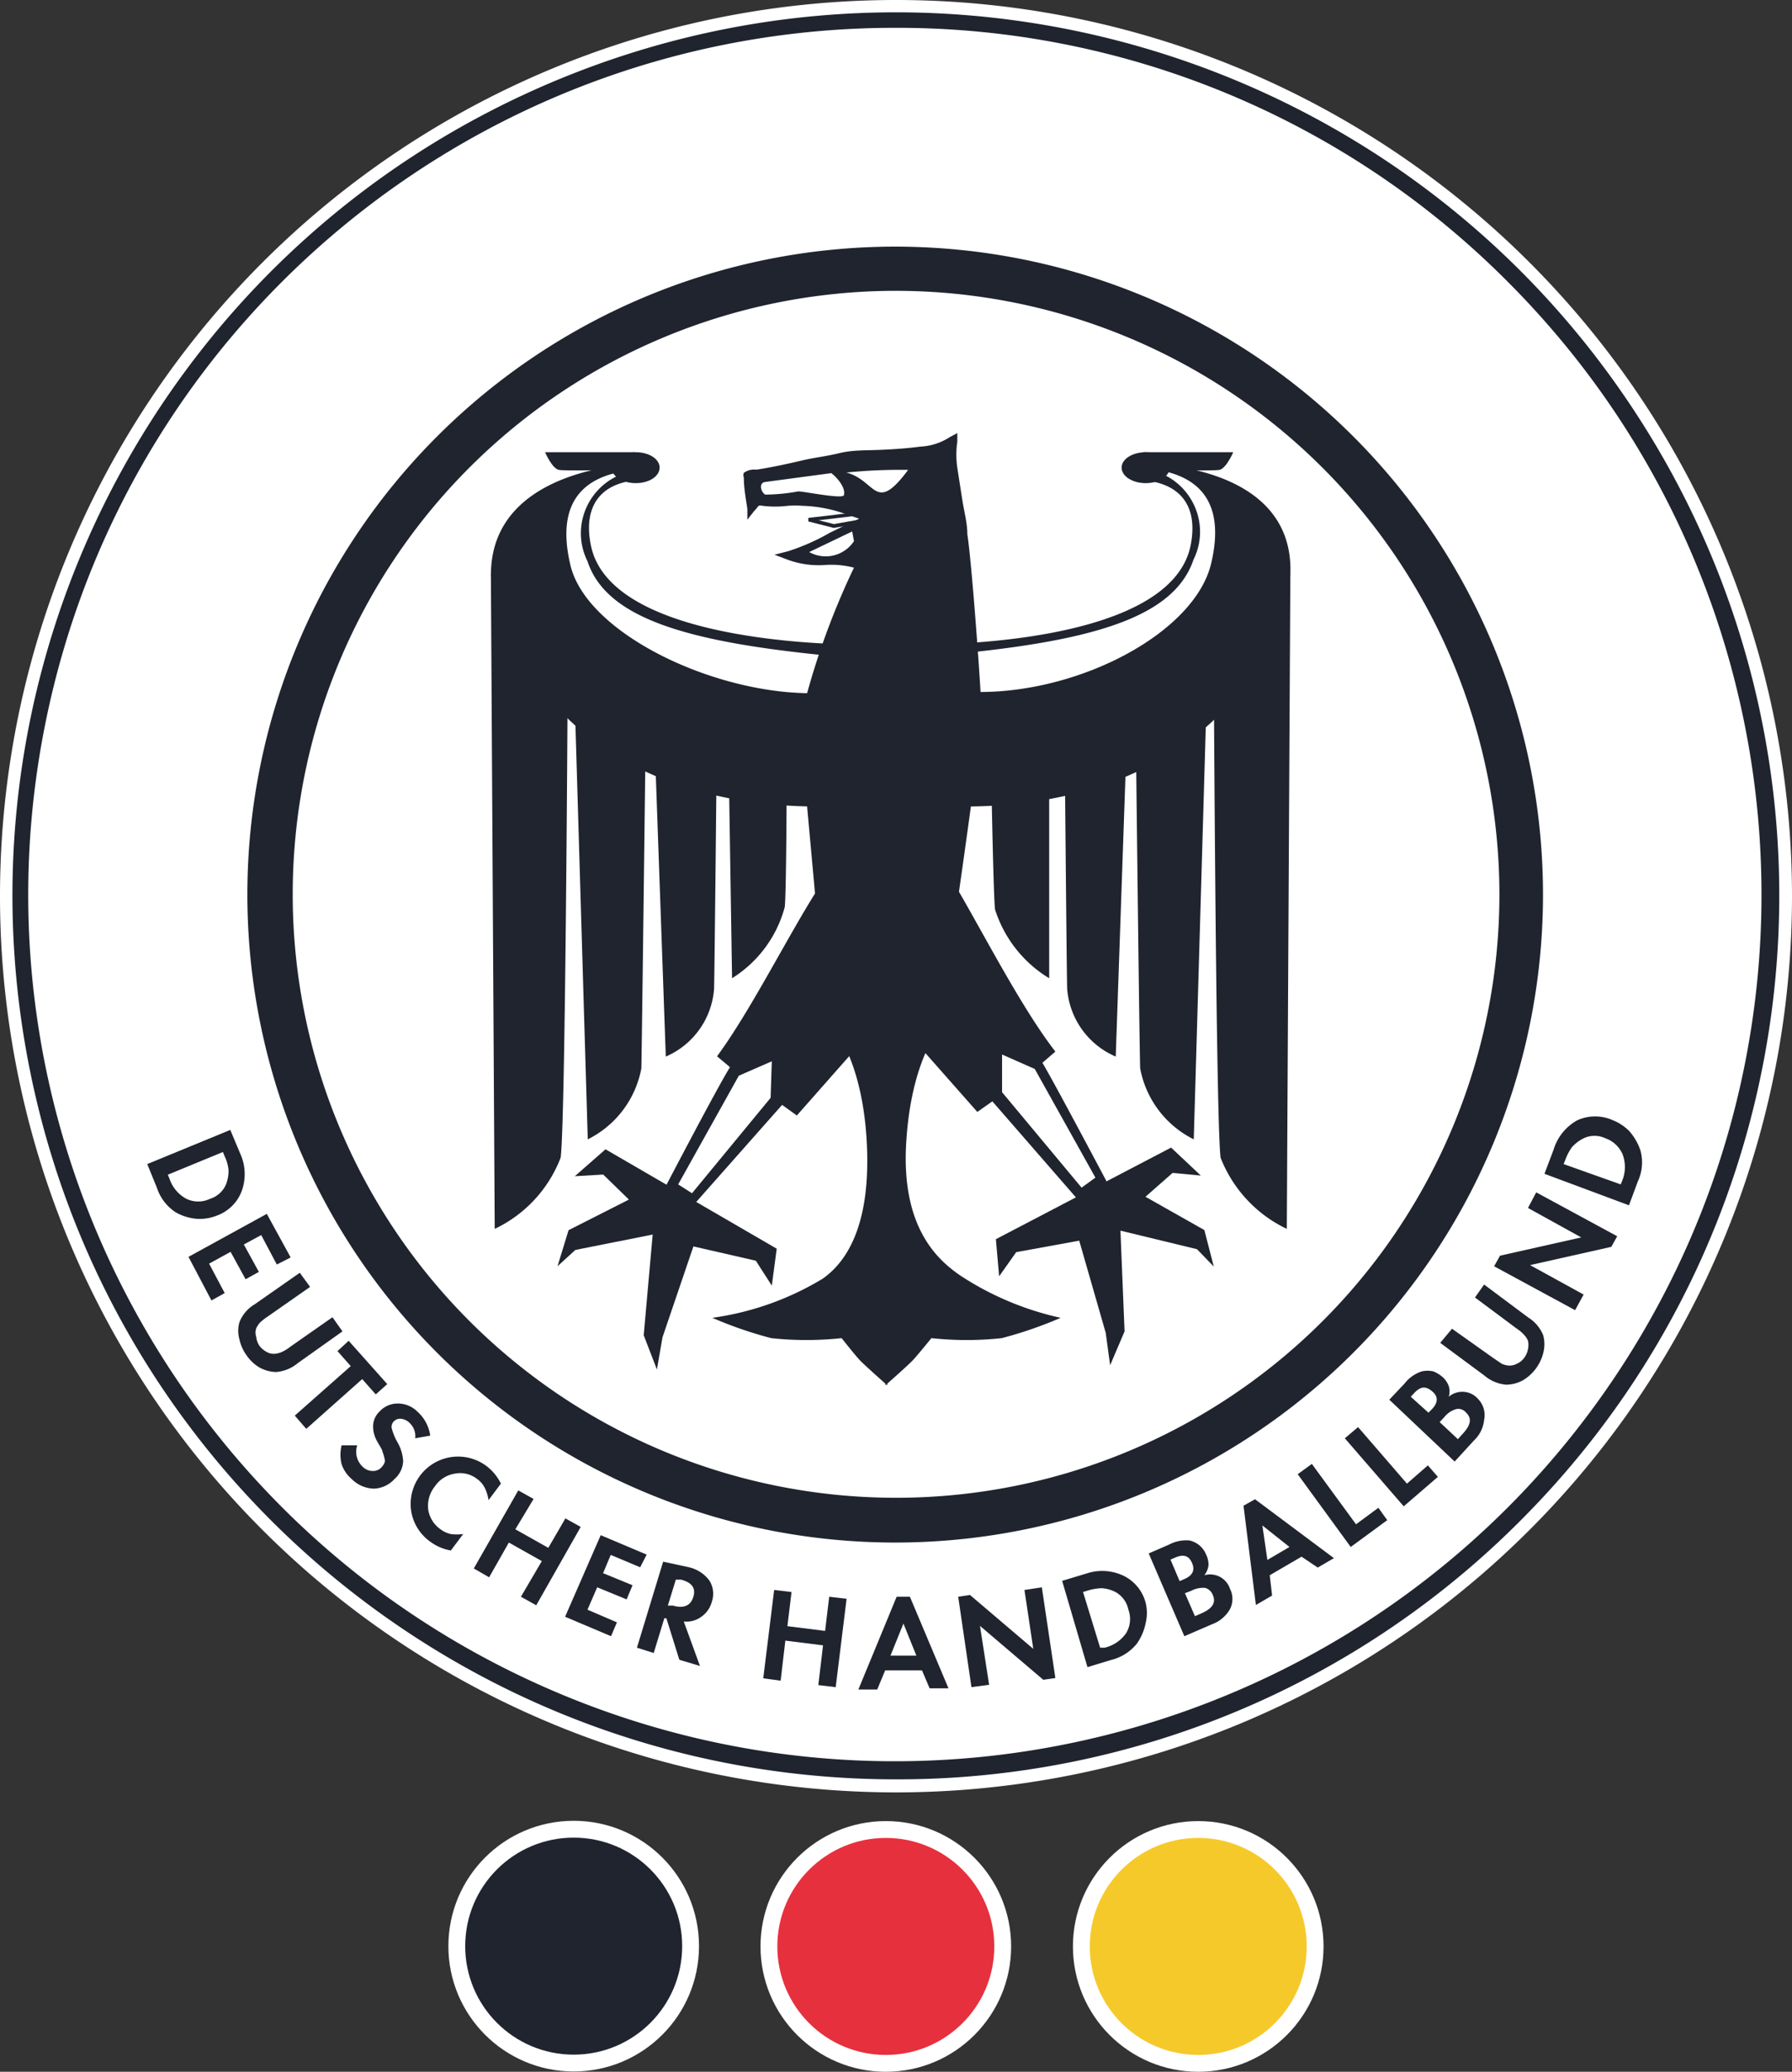 <svg xmlns="http://www.w3.org/2000/svg" id="svg2135" width="852" height="984.805" version="1.1"><rect width="100%" height="100%" fill="#333333" stroke="none"/><defs id="defs2015"><style id="style2013">.cls-2{fill:#1f242e}</style></defs><path id="path1" d="M852 426a426 426 0 0 1-426 426A426 426 0 0 1 0 426 426 426 0 0 1 426 0a426 426 0 0 1 426 426Z" style="fill:#fff;stroke-width:7;stroke-linecap:square;stroke-miterlimit:0;paint-order:fill markers stroke"/><g id="Logo" transform="translate(395.89 465.505)"><circle id="circle2020" cx="-123.131" cy="459.58" r="55.58" class="cls-2" style="stroke:#fff;stroke-width:8;stroke-linecap:butt;stroke-linejoin:round;stroke-dasharray:none;stroke-opacity:1;paint-order:stroke fill markers"/><circle id="circle2022" cx="25.269" cy="459.72" r="55.58" style="stroke:#fff;stroke-width:8;stroke-linejoin:round;stroke-dasharray:none;stroke-opacity:1;paint-order:stroke fill markers;fill:#e6303e"/><circle id="circle2024" cx="173.809" cy="459.72" r="55.58" style="stroke:#fff;stroke-width:8;stroke-linejoin:round;stroke-dasharray:none;stroke-opacity:1;paint-order:stroke fill markers;fill:#f6c92b"/><path id="path2026" d="M29.721 267.735a308 308 0 1 1 308-308 308 308 0 0 1-308 308Zm0-595a286.86 286.86 0 1 0 287.28 286.86 287.14 287.14 0 0 0-287.28-286.86Z" class="cls-2" style="stroke-width:14"/><path id="path2028" d="m-325.879 87.835 39.48-16.24 4.76 11.34a23.52 23.52 0 0 1 .7 17.64 19.74 19.74 0 0 1-11.9 11.76 21.84 21.84 0 0 1-9.1 1.54 24.22 24.22 0 0 1-10.36-3.08 22.12 22.12 0 0 1-8.96-11.62zm9.8 5.04.84 2.1a16.94 16.94 0 0 0 7.98 9.38 13.02 13.02 0 0 0 11.2 0 12.18 12.18 0 0 0 7.56-6.72 17.64 17.64 0 0 0 1.26-7 18.9 18.9 0 0 0-1.82-6.44l-.84-2.1z" class="cls-2" style="stroke-width:14"/><path id="path2030" d="m-264.279 135.575-7.42-14-8.26 4.48 7.14 13.02-6.3 3.5-7.14-13.02-10.22 5.6 7.42 14-6.3 3.5-10.92-20.72 37.24-20.44 11.34 20.72z" class="cls-2" style="stroke-width:14"/><path id="path2032" d="m-248.459 146.215-20.02 14a29.96 29.96 0 0 0-3.78 2.94 10.78 10.78 0 0 0-1.82 2.8 6.16 6.16 0 0 0 0 3.92 9.52 9.52 0 0 0 1.54 4.34 10.08 10.08 0 0 0 3.5 2.94 6.44 6.44 0 0 0 3.92.84 10.78 10.78 0 0 0 3.22-.84 19.88 19.88 0 0 0 4.06-2.52l20.02-14 4.76 6.72-21.28 15.12a18.2 18.2 0 0 1-10.36 4.2 17.08 17.08 0 0 1-7.98-2.24 19.6 19.6 0 0 1-6.02-5.74 20.3 20.3 0 0 1-3.36-7.56 14.84 14.84 0 0 1 0-8.12 17.22 17.22 0 0 1 7.28-8.54l21.42-14.98z" class="cls-2" style="stroke-width:14"/><path id="path2034" d="m-250.279 213.695-5.46-6.3 26.6-23.52-6.3-7.14 5.32-4.9 18.34 20.58-5.46 4.9-6.44-7.28z" class="cls-2" style="stroke-width:14"/><path id="path2036" d="m-191.339 216.915-7.14 1.26a8.54 8.54 0 0 0-2.52-7.14 6.72 6.72 0 0 0-4.06-2.1 4.06 4.06 0 0 0-3.64 1.26 3.64 3.64 0 0 0-.98 3.08 27.16 27.16 0 0 0 2.8 6.86 19.88 19.88 0 0 1 2.66 8.96 11.9 11.9 0 0 1-4.06 8.4 14 14 0 0 1-9.8 4.62 15.4 15.4 0 0 1-10.5-4.48 16.1 16.1 0 0 1-4.9-7.14 18.76 18.76 0 0 1 0-8.96h7.42a9.8 9.8 0 0 0 2.8 10.36 6.72 6.72 0 0 0 4.62 1.82 5.32 5.32 0 0 0 4.2-1.82c1.26-1.4 1.82-2.66 1.4-3.92a19.18 19.18 0 0 0-.98-3.36c0-.84-1.26-2.66-2.66-5.18a14 14 0 0 1-1.82-7.28 9.8 9.8 0 0 1 3.08-6.72 11.62 11.62 0 0 1 8.68-3.78 13.16 13.16 0 0 1 9.38 3.92 18.76 18.76 0 0 1 6.02 11.34z" class="cls-2" style="stroke-width:14"/><path id="path2038" d="m-157.739 239.735-5.88 7.84a19.46 19.46 0 0 0-1.82-5.88 11.62 11.62 0 0 0-3.64-4.2 13.02 13.02 0 0 0-10.5-2.52 14 14 0 0 0-9.52 6.02 14.84 14.84 0 0 0-3.22 10.92 14 14 0 0 0 5.88 9.52 12.46 12.46 0 0 0 4.76 2.24 21.56 21.56 0 0 0 6.02 0l-5.88 7.84a22.96 22.96 0 0 1-9.8-4.2 22.12 22.12 0 0 1-9.1-14.84 22.54 22.54 0 0 1 35.98-21 23.24 23.24 0 0 1 6.72 8.26z" class="cls-2" style="stroke-width:14"/><path id="path2040" d="m-150.879 261.435 15.68 8.82 8.12-14 7.28 4.06-21.14 37.24-7.28-4.06 9.94-16.94-15.68-8.82-9.38 16.52-7.28-4.2 21.14-37.1 7.28 4.06z" class="cls-2" style="stroke-width:14"/><path id="path2042" d="m-91.519 279.495-14-5.88-3.64 8.68 14 5.74-2.8 6.72-14-5.74-4.62 10.64 14 6.02-2.8 6.58-21.84-9.24 16.94-38.78 21.84 9.24z" class="cls-2" style="stroke-width:14"/><path id="path2044" d="m-70.799 305.255 7.7 21.14-9.8-2.94-6.16-19.74h-.98l-5.04 16.52-7.98-2.52 12.46-40.88 12.32 2.66a16.8 16.8 0 0 1 9.66 6.3 11.76 11.76 0 0 1 1.12 10.22 12.46 12.46 0 0 1-4.76 6.86 11.9 11.9 0 0 1-8.54 2.38zm-7.56-7.56h2.38c5.18 1.54 8.4 0 9.66-3.92 1.26-3.92 0-6.86-5.74-8.4h-2.52z" class="cls-2" style="stroke-width:14"/><path id="path2046" d="m-21.519 307.495 17.92 2.24 1.96-16.24 8.26.98-5.18 42-8.26-.98 2.24-18.9-17.92-2.24-2.24 19.04-8.26-1.12 5.18-42 8.26.98z" class="cls-2" style="stroke-width:14"/><path id="path2048" d="M42.461 328.495h-17.5l-3.78 9.1h-8.96l18.2-44.1h6.3l18.34 43.54h-8.96zm-2.66-7-6.16-15.26-6.16 15.26z" class="cls-2" style="stroke-width:14"/><path id="path2050" d="m65.981 336.475-6.3-42.98 5.6-.84 30.1 25.62-4.2-28 8.26-1.26 6.44 43.12-5.74.84-30.1-25.62 4.34 28z" class="cls-2" style="stroke-width:14"/><path id="path2052" d="m121.141 326.955-12.04-41.02 11.62-3.5a23.66 23.66 0 0 1 17.64 1.12 19.88 19.88 0 0 1 10.5 13.02 20.44 20.44 0 0 1 0 9.24 26.18 26.18 0 0 1-4.2 9.94 22.68 22.68 0 0 1-12.46 7.84zm6.02-9.24h2.1a17.08 17.08 0 0 0 10.22-6.86 12.88 12.88 0 0 0 1.12-11.2 12.46 12.46 0 0 0-5.88-8.26 16.66 16.66 0 0 0-6.86-1.96 25.76 25.76 0 0 0-6.58 1.12l-2.24.7z" class="cls-2" style="stroke-width:14"/><path id="path2054" d="m167.201 312.255-16.94-39.34 9.66-4.2a17.36 17.36 0 0 1 9.8-1.96 11.62 11.62 0 0 1 4.9 2.52 11.34 11.34 0 0 1 2.94 4.2 10.92 10.92 0 0 1 1.12 5.18 9.94 9.94 0 0 1-1.96 4.62 9.94 9.94 0 0 1 12.18 6.44 10.64 10.64 0 0 1 0 9.66 16.1 16.1 0 0 1-8.4 7.14zm-2.24-26.18 2.24-.98c3.92-1.68 5.18-4.2 3.64-7.7-1.54-3.5-4.06-4.2-7.98-2.52l-2.24.98zm7.28 16.66 3.22-1.4c5.04-2.24 6.86-5.04 5.32-8.54a5.6 5.6 0 0 0-3.64-3.5 12.18 12.18 0 0 0-6.72 1.4l-2.94 1.12z" class="cls-2" style="stroke-width:14"/><path id="path2056" d="m222.921 274.455-15.12 8.82 1.12 9.66-7.7 4.48-5.88-47.18 5.46-3.08 37.52 28-7.7 4.48zm-5.74-4.62-12.88-10.22 2.38 16.38z" class="cls-2" style="stroke-width:14"/><path id="path2058" d="m227.821 230.355 21 28.7 10.64-7.84 4.2 5.88-17.36 12.74-25.2-34.58z" class="cls-2" style="stroke-width:14"/><path id="path2060" d="m249.801 212.855 23.24 26.88 9.94-8.68 4.76 5.46-16.24 14-28-32.34z" class="cls-2" style="stroke-width:14"/><path id="path2062" d="m295.721 229.235-31.08-29.4 7.28-7.7a16.94 16.94 0 0 1 8.12-5.74 12.18 12.18 0 0 1 5.6 0 15.82 15.82 0 0 1 4.34 2.66 10.78 10.78 0 0 1 2.94 4.34 8.68 8.68 0 0 1 0 5.04 9.94 9.94 0 0 1 14 1.12 11.06 11.06 0 0 1 2.8 9.94 15.54 15.54 0 0 1-4.9 9.8zm-12.46-23.24 1.68-1.68c2.94-3.08 3.08-6.02 0-8.54-3.08-2.52-5.46-2.24-8.4.84l-1.68 1.82zm14 12.6 2.38-2.66c3.78-4.06 4.34-7.28 1.54-9.94a4.76 4.76 0 0 0-4.76-1.68 10.92 10.92 0 0 0-5.6 3.78l-2.24 2.38z" class="cls-2" style="stroke-width:14"/><path id="path2064" d="m294.461 166.095 19.74 14 3.92 2.66a9.8 9.8 0 0 0 3.22.84 7.14 7.14 0 0 0 3.92-.84 8.4 8.4 0 0 0 3.5-2.8 9.38 9.38 0 0 0 1.82-4.2 8.96 8.96 0 0 0 0-3.92 8.82 8.82 0 0 0-1.82-2.8 18.9 18.9 0 0 0-3.64-3.08l-19.74-14.7 4.34-6.16 21 15.68a17.64 17.64 0 0 1 7.14 8.54 16.66 16.66 0 0 1 0 8.26 21.14 21.14 0 0 1-9.66 13.02 16.94 16.94 0 0 1-7.98 2.1 18.2 18.2 0 0 1-10.36-4.34l-21-15.54z" class="cls-2" style="stroke-width:14"/><path id="path2066" d="m352.981 157.275-38.5-20.86 2.8-5.04 38.64-8.68-25.34-14 3.92-7.42 38.5 20.86-2.8 5.04-38.64 8.68 25.48 14z" class="cls-2" style="stroke-width:14"/><path id="path2068" d="m378.601 107.435-40.18-14.98 4.34-11.48a23.8 23.8 0 0 1 11.34-14 20.58 20.58 0 0 1 16.8 0 22.96 22.96 0 0 1 7.7 5.04 26.32 26.32 0 0 1 5.46 9.38 21.42 21.42 0 0 1-1.26 14.7zm-3.92-9.94.84-2.1a17.22 17.22 0 0 0 0-12.32 14 14 0 0 0-8.26-7.56 12.04 12.04 0 0 0-10.08 0 18.06 18.06 0 0 0-5.74 4.34 25.34 25.34 0 0 0-3.08 5.88l-.84 2.1z" class="cls-2" style="stroke-width:14"/><path id="path2070" d="M29.721 380.295c-200.315-.157-372.644-141.761-411.624-338.22-38.98-196.458 66.24-393.065 251.307-469.705 185.068-76.64 398.482-11.984 509.808 154.513 111.327 166.5 89.565 388.48-51.991 530.212a417.76 417.76 0 0 1-297.5 123.2zm0-832.58c-196.577-.068-365.828 138.747-404.216 331.513-38.387 192.764 64.783 385.764 246.378 461.021 181.595 75.257 391.042 11.813 500.26-151.597 109.221-163.412 87.778-381.255-51.222-520.257a409.36 409.36 0 0 0-291.2-120.68z" class="cls-2" style="stroke-width:14"/><path id="path2072" d="m.461-214.565-12.04-3.08v-1.68c12.74-1.4 28.84-3.5 29.12-3.64h3.08l-8.26 6.44zm-7.14-3.64 7.28 1.82 11.06-1.96 3.08-2.52c-4.48.7-13.02 1.68-21.42 2.66z" class="cls-2" style="stroke-width:14"/><path id="path2074" d="m-125.819-174.805-36.68-17.92 1.82 311.36a62.02 62.02 0 0 0 31.36-33.88c2.52-19.88 3.5-259.56 3.5-259.56z" class="cls-2" style="stroke-width:14"/><path id="path2076" d="m-123.299-154.505 34.58 22.68s-1.96 162.54-2.24 174.16a47.32 47.32 0 0 1-25.48 33.74z" class="cls-2" style="stroke-width:14"/><path id="path2078" d="m-85.359-132.665 30.38 11.06s-1.12 115.08-1.4 126a38.08 38.08 0 0 1-22.96 32.34z" class="cls-2" style="stroke-width:14"/><path id="path2080" d="m-49.799-125.665 28 1.96s0 80.08-.98 89.32a57.26 57.26 0 0 1-25.06 33.88z" class="cls-2" style="stroke-width:14"/><path id="path2082" d="m181.061-174.805 36.54-17.92-1.68 311.36a62.72 62.72 0 0 1-31.5-33.88c-2.38-19.88-3.36-259.56-3.36-259.56z" class="cls-2" style="stroke-width:14"/><path id="path2084" d="m178.401-154.505-34.44 22.68s1.82 162.54 2.24 174.16a47.32 47.32 0 0 0 25.48 33.74z" class="cls-2" style="stroke-width:14"/><path id="path2086" d="m140.461-132.665-30.24 11.06s.98 115.08 1.26 126a38.22 38.22 0 0 0 23.1 32.34z" class="cls-2" style="stroke-width:14"/><path id="path2088" d="m102.941-125.105-28 2.38s1.26 80.08 2.24 89.46a59.08 59.08 0 0 0 25.76 32.76z" class="cls-2" style="stroke-width:14"/><path id="path2090" d="M64.021-211.625c0-5.32-1.54-10.78-2.38-16.24l-2.38-15.26a43.12 43.12 0 0 1 0-12.46v-4.06l-3.64 1.96a28 28 0 0 1-14 4.48c-6.16.84-12.74 1.26-19.04 1.54-6.3.28-13.02 0-19.32 1.54-6.3 1.54-11.76 2.1-17.22 3.36-5.46 1.26-12.46 2.94-21.98 4.48h-.98a8.26 8.26 0 0 0-5.32 1.54 3.22 3.22 0 0 0 0 2.24c0 5.04.98 10.08 1.68 14.98v5.04l3.08-3.92 1.26-1.4c1.12-1.54 1.12-1.54 2.94-1.26a49.14 49.14 0 0 0 11.9 0 46.76 46.76 0 0 1 7.14 0 65.94 65.94 0 0 1 21.56 4.34l5.46 1.82c-4.34 1.82-9.1 4.2-14 6.58a103.88 103.88 0 0 1-19.88 8.82l-6.58 1.68 6.3 2.38a42.7 42.7 0 0 0 17.5 2.52 42 42 0 0 1 14 1.26 359.1 359.1 0 0 0-25.62 72.8c0 4.48 4.2 50.26 6.72 77.7.84 10.08 1.68 18.06 1.68 18.76v2.1h64.82v-1.82c2.38-14.98 6.58-45.64 9.66-68.18 1.68-12.74 3.08-22.96 3.64-25.76.56-2.8-4.48-75.04-7-91.56zm-75.18 8.54 20.44-9.8.84 4.62a16.1 16.1 0 0 1-21.28 5.18zm16.52-27.16c0 2.24-18.9-1.68-21.7-1.68a91.28 91.28 0 0 1-15.68 1.54c-2.1-1.12-3.36-5.6 0-6.02l31.36-4.2c1.26.84 7 6.16 6.02 10.36zm1.12-10.64a256.76 256.76 0 0 1 29.4-1.26c-15.82 21.28-15.12 4.9-29.4 1.26z" class="cls-2" style="stroke-width:14"/><path id="path2094" d="M-82.279-243.265c0 4.2-5.04 7.42-11.34 7.42s-11.48-3.22-11.48-7.42c0-4.2 5.18-7.28 11.48-7.28 6.3 0 11.34 3.22 11.34 7.28z" class="cls-2" style="stroke-width:14"/><path id="path2096" d="M-93.899-250.545h-42.84s3.36 7.84 6.58 8.4c3.22.56 25.76 0 25.76 0z" class="cls-2" style="stroke-width:14"/><path id="path2098" d="M137.381-243.265c0 4.2 5.18 7.42 11.48 7.42 6.3 0 11.34-3.22 11.34-7.42 0-4.2-5.04-7.28-11.34-7.28s-11.48 3.22-11.48 7.28z" class="cls-2" style="stroke-width:14"/><path id="path2100" d="M147.601-250.545h42.84s-3.36 7.84-6.58 8.4c-3.22.56-25.76 0-25.76 0z" class="cls-2" style="stroke-width:14"/><path id="path2102" d="M-114.899-206.025c-4.2-19.88 5.6-31.78 26.88-31.36l-2.1-7.84s-72.389.342-72.365 53.03c0 2.82 1.503 5.752 2.365 8.85 17.64 66.36 76.72 101.36 154 101.22l21.98-77s-120.54 2.1-130.76-46.9zm107.66 70c-47.6 1.26-109.76-28-117.46-60.9-8.4-35.42 12.74-42.98 28-44.94a10.92 10.92 0 0 1 4.2 0c-20.932 1.945-33.404 24.28-24.08 43.12 8.82 26.88 46.62 38.08 112 44.66z" class="cls-2" style="stroke-width:14"/><path id="path2104" d="m145.221-245.225-1.96 7.84c21.14 0 30.94 11.48 26.88 31.36-10.22 49-129.64 46.9-129.64 46.9l21.98 77c76.72 0 135.94-34.86 154-101.22.56-3.189 1.012-6.265 1.123-9.134 2.102-54.351-72.383-52.746-72.383-52.746zm34.72 47.6c-7.84 32.9-62.72 61.88-112 61.04l.98-19.18c60.9-6.72 94.08-18.48 102.62-43.68 9.338-18.89-3.229-41.264-24.22-43.12a11.62 11.62 0 0 1 4.34 0c15.4 1.96 36.68 9.52 28.28 44.94z" class="cls-2" style="stroke-width:14"/><path id="polygon2106" d="m19.01 39.76.96-.1.91.81-2 1.13-.32 1.24.58-.58 2.6-.64-.15 3.43.5 1.14.14-1.1.91-3.13 2.14.39.58.82.11-1.26-5.96-3.11z" class="cls-2" transform="rotate(2.577 10365.026 -8316.265) scale(14)"/><path id="path2108" d="M-6.679-43.485c-14 21.7-32.34 58.52-48.3 80.08l6.16 5.18c-5.6 8.82-30.24 56-30.24 56l13.02 9.38 42-47.46 7 5.04 31.64-35.84a174.16 174.16 0 0 0 12.6-70.98zm-22.82 99.82-37.38 45.36-6.58-4.2 28.84-51.66 15.68-6.86z" class="cls-2" style="stroke-width:14"/><path id="polygon2110" d="m39.39 38.65 1.01.95-.96-.09-.92.81 2 1.13.32 1.24-.57-.59-2.6-.63.14 3.42-.49 1.15-.15-1.1-.9-3.13-2.14.39-.58.82-.11-1.26z" class="cls-2" transform="matrix(14 0 0 14 -390.559 -461.105)"/><path id="path2112" d="m99.721 39.675 6.16-5.32c-16.24-20.86-35.28-58.24-48.16-79.94l-33.18 1.82a174.16 174.16 0 0 0 12.6 70.98l31.64 35.84 7.14-5.04 41.3 47.46 13.02-9.38s-25.2-47.6-30.52-56.42zm-19.18 14v-17.92l15.54 6.86 28.84 51.66-6.58 4.76z" class="cls-2" style="stroke-width:14"/><path id="path2114" d="m7.321-9.045 19.18 81.9-1.4 120.12s10.78-9.52 13.02-11.9c2.24-2.38 8.82-10.5 8.82-10.5a155.96 155.96 0 0 0 33.46 0 196 196 0 0 0 28-9.66 142.8 142.8 0 0 1-47.6-20.02c-9.94-6.86-28-21.7-25.9-62.02 2.1-40.32 16.24-56 16.24-56l-29.82-70z" class="cls-2" style="stroke-width:14"/><path id="path2116" d="m43.721-9.045-15.96 81.62-1.82 120.4s-10.78-9.52-13.02-11.9c-2.24-2.38-8.68-10.5-8.68-10.5a156.38 156.38 0 0 1-33.46 0 193.62 193.62 0 0 1-28-9.66 137.62 137.62 0 0 0 52.5-18.62c9.94-7 22.82-23.1 21-63.42-1.82-40.32-16.1-56-16.1-56l29.68-70z" class="cls-2" style="stroke-width:14"/></g></svg>